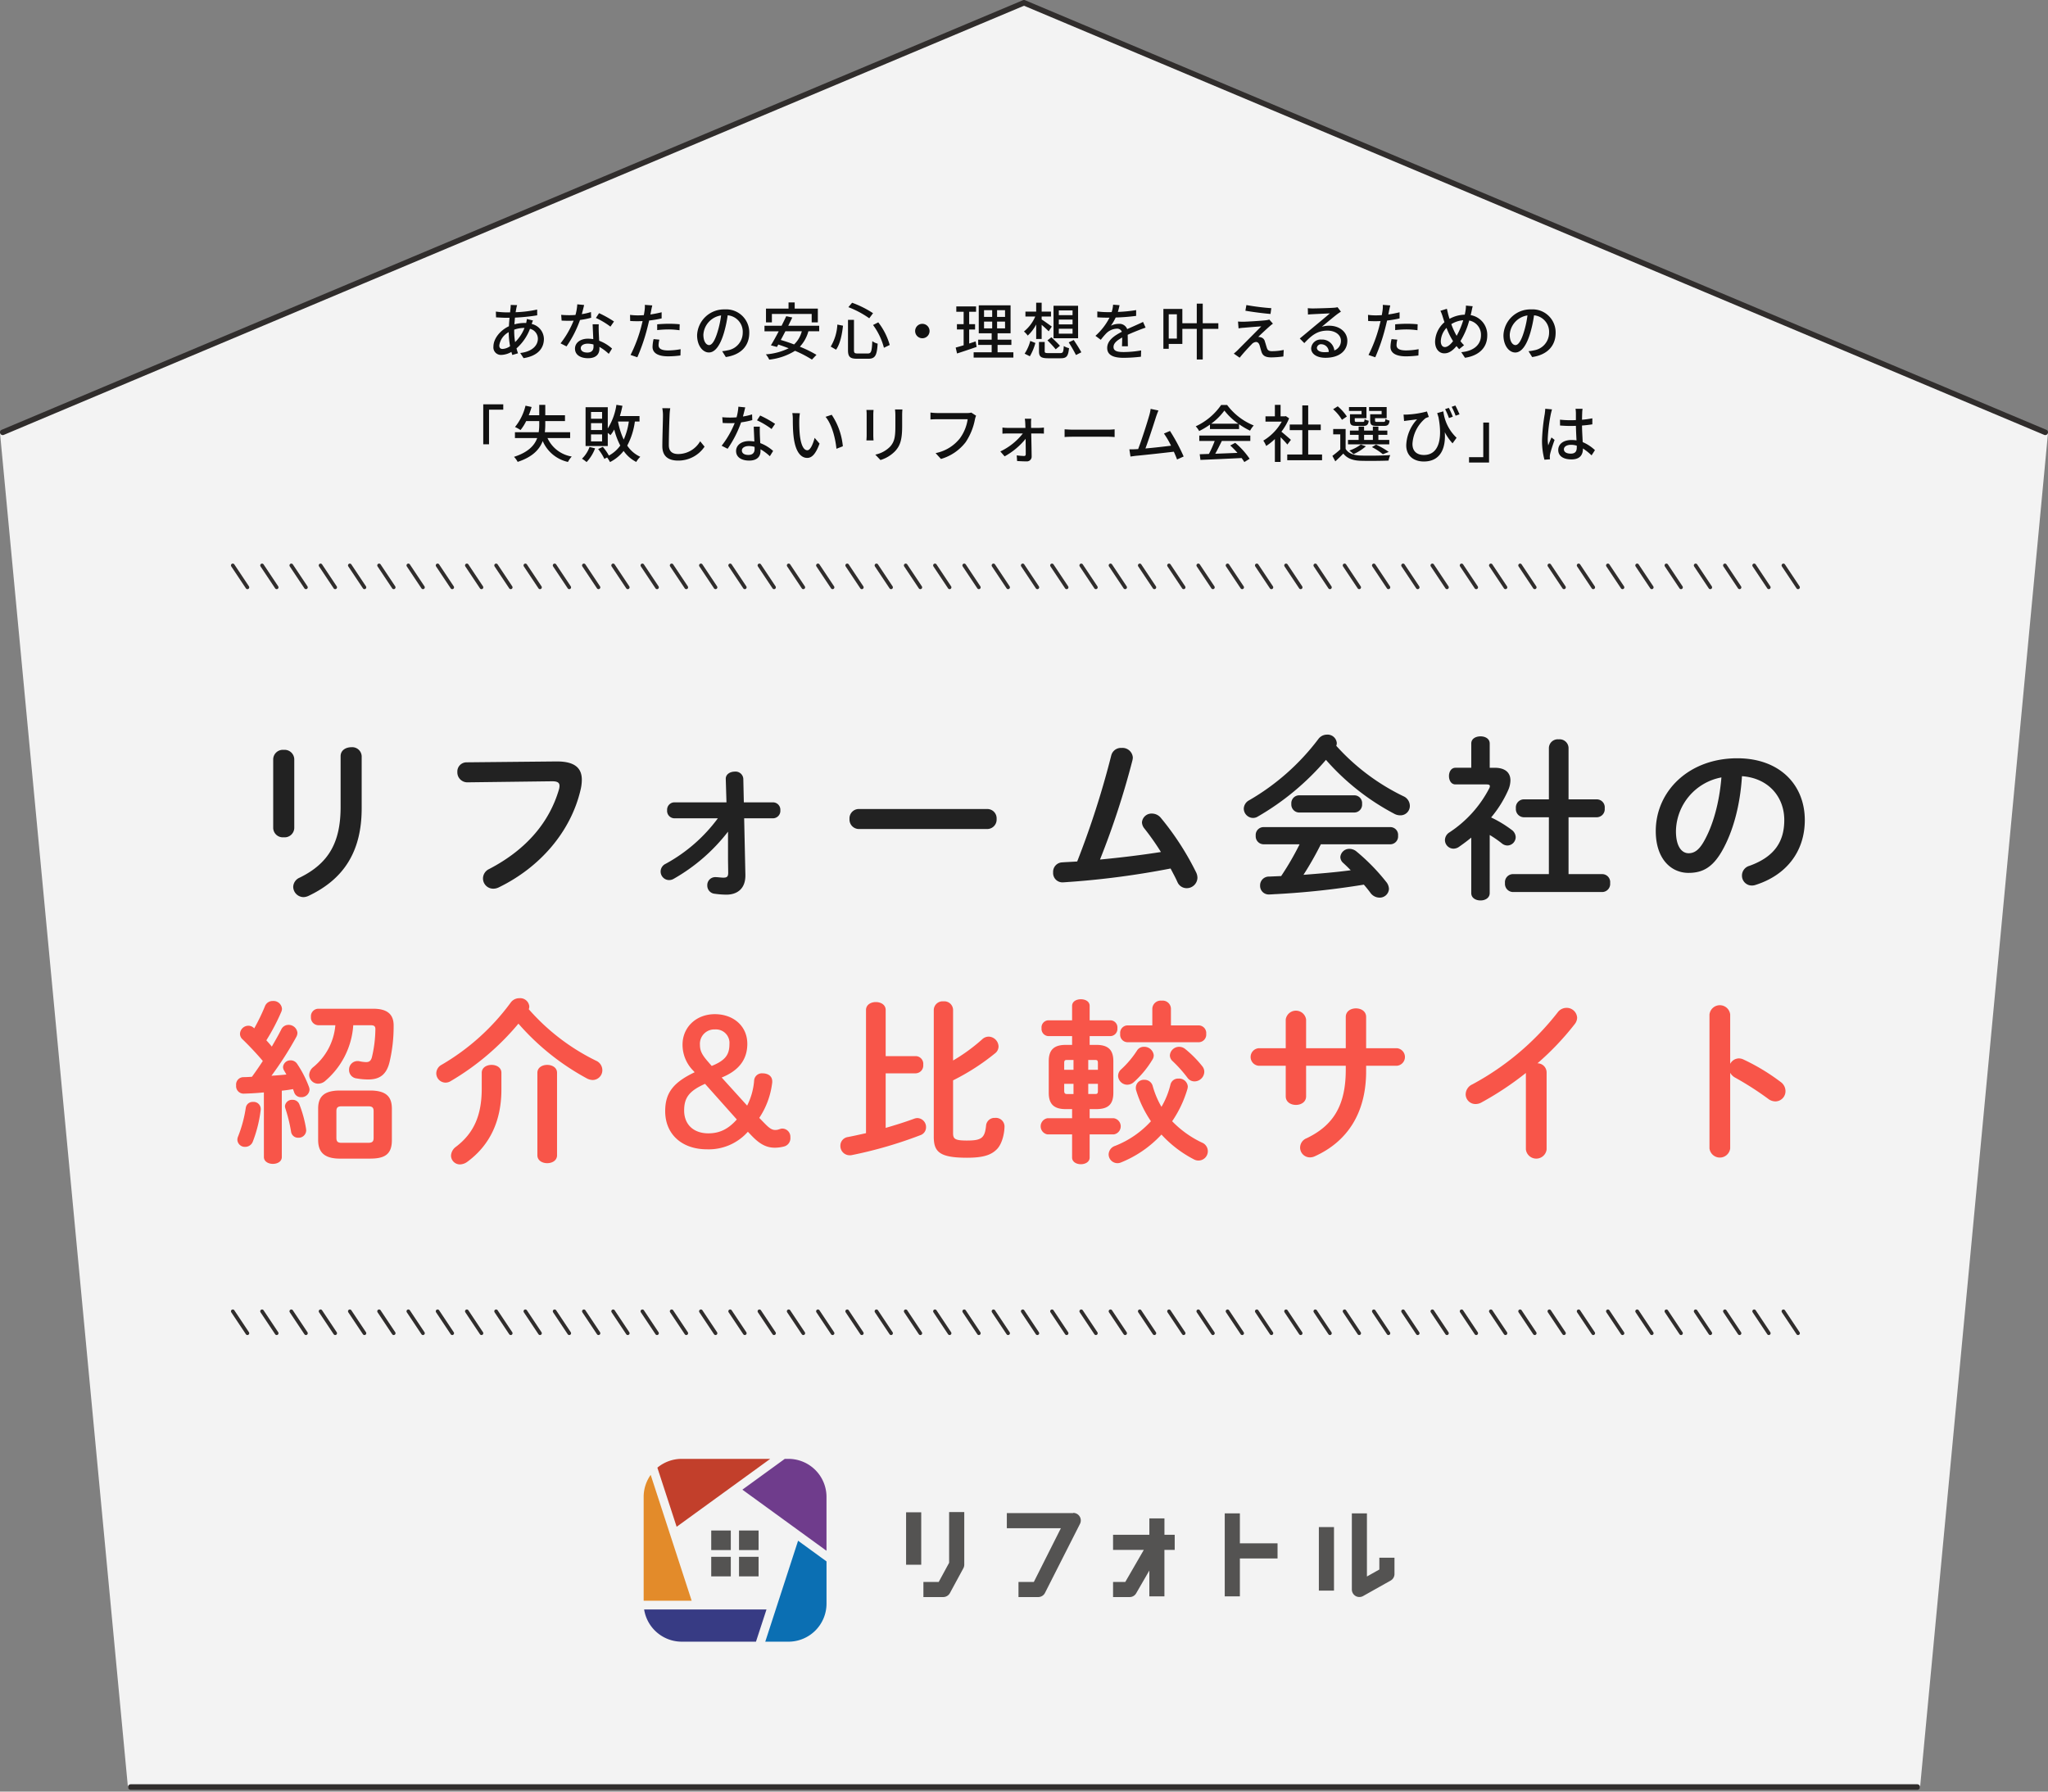 <svg xmlns="http://www.w3.org/2000/svg" xmlns:xlink="http://www.w3.org/1999/xlink" width="560" height="490" viewBox="0 0 560 490"><rect x="0" y="0" width="560" height="490" fill="#808080" stroke="none"/><defs><clipPath id="a"><rect width="431" height="8" fill="none"/></clipPath></defs><g transform="translate(-468 41.002)"><g transform="translate(465.581 -41.798)"><rect width="560" height="490" transform="translate(2.419 0.795)" fill="none"/><path d="M.75,118.113l35,370.589h490l35-370.589L280.75.7Z" transform="translate(1.669 1.094)" fill="#fff" opacity="0.9"/><path d="M560.249,119.453a.744.744,0,0,1-.289-.059L281,2.023C272.077,5.775,70.006,90.749,2.039,119.394a.753.753,0,0,1-.58-1.39C70.618,88.857,278.617,1.391,280.71.511a.746.746,0,0,1,.579,0L560.539,118a.754.754,0,0,1-.29,1.449Z" transform="translate(1.42 0.343)" fill="#302d2c"/><path d="M507.753,297.522H19.248a.75.75,0,0,1,0-1.5h488.5a.75.75,0,0,1,0,1.5Z" transform="translate(18.919 192.773)" fill="#302d2c"/></g><g transform="translate(531 112.998)" clip-path="url(#a)"><g transform="translate(-523.346 -119.361)"><line x2="4" y2="6" transform="translate(524 119.998)" fill="none" stroke="#302d2c" stroke-linecap="round" stroke-linejoin="round" stroke-width="1"/></g><g transform="translate(-515.346 -119.361)"><line x2="4" y2="6" transform="translate(524 119.998)" fill="none" stroke="#302d2c" stroke-linecap="round" stroke-linejoin="round" stroke-width="1"/></g><g transform="translate(-507.346 -119.361)"><line x2="4" y2="6" transform="translate(524 119.998)" fill="none" stroke="#302d2c" stroke-linecap="round" stroke-linejoin="round" stroke-width="1"/></g><g transform="translate(-499.346 -119.361)"><line x2="4" y2="6" transform="translate(524 119.998)" fill="none" stroke="#302d2c" stroke-linecap="round" stroke-linejoin="round" stroke-width="1"/></g><g transform="translate(-491.346 -119.361)"><line x2="4" y2="6" transform="translate(524 119.998)" fill="none" stroke="#302d2c" stroke-linecap="round" stroke-linejoin="round" stroke-width="1"/></g><g transform="translate(-483.346 -119.361)"><line x2="4" y2="6" transform="translate(524 119.998)" fill="none" stroke="#302d2c" stroke-linecap="round" stroke-linejoin="round" stroke-width="1"/></g><g transform="translate(-475.346 -119.361)"><line x2="4" y2="6" transform="translate(524 119.998)" fill="none" stroke="#302d2c" stroke-linecap="round" stroke-linejoin="round" stroke-width="1"/></g><g transform="translate(-467.346 -119.361)"><line x2="4" y2="6" transform="translate(524 119.998)" fill="none" stroke="#302d2c" stroke-linecap="round" stroke-linejoin="round" stroke-width="1"/></g><g transform="translate(-459.346 -119.361)"><line x2="4" y2="6" transform="translate(524 119.998)" fill="none" stroke="#302d2c" stroke-linecap="round" stroke-linejoin="round" stroke-width="1"/></g><g transform="translate(-451.346 -119.361)"><line x2="4" y2="6" transform="translate(524 119.998)" fill="none" stroke="#302d2c" stroke-linecap="round" stroke-linejoin="round" stroke-width="1"/></g><g transform="translate(-443.346 -119.361)"><line x2="4" y2="6" transform="translate(524 119.998)" fill="none" stroke="#302d2c" stroke-linecap="round" stroke-linejoin="round" stroke-width="1"/></g><g transform="translate(-435.346 -119.361)"><line x2="4" y2="6" transform="translate(524 119.998)" fill="none" stroke="#302d2c" stroke-linecap="round" stroke-linejoin="round" stroke-width="1"/></g><g transform="translate(-427.346 -119.361)"><line x2="4" y2="6" transform="translate(524 119.998)" fill="none" stroke="#302d2c" stroke-linecap="round" stroke-linejoin="round" stroke-width="1"/></g><g transform="translate(-419.346 -119.361)"><line x2="4" y2="6" transform="translate(524 119.998)" fill="none" stroke="#302d2c" stroke-linecap="round" stroke-linejoin="round" stroke-width="1"/></g><g transform="translate(-411.346 -119.361)"><line x2="4" y2="6" transform="translate(524 119.998)" fill="none" stroke="#302d2c" stroke-linecap="round" stroke-linejoin="round" stroke-width="1"/></g><g transform="translate(-403.346 -119.361)"><line x2="4" y2="6" transform="translate(524 119.998)" fill="none" stroke="#302d2c" stroke-linecap="round" stroke-linejoin="round" stroke-width="1"/></g><g transform="translate(-395.346 -119.361)"><line x2="4" y2="6" transform="translate(524 119.998)" fill="none" stroke="#302d2c" stroke-linecap="round" stroke-linejoin="round" stroke-width="1"/></g><g transform="translate(-387.346 -119.361)"><line x2="4" y2="6" transform="translate(524 119.998)" fill="none" stroke="#302d2c" stroke-linecap="round" stroke-linejoin="round" stroke-width="1"/></g><g transform="translate(-379.346 -119.361)"><line x2="4" y2="6" transform="translate(524 119.998)" fill="none" stroke="#302d2c" stroke-linecap="round" stroke-linejoin="round" stroke-width="1"/></g><g transform="translate(-371.346 -119.361)"><line x2="4" y2="6" transform="translate(524 119.998)" fill="none" stroke="#302d2c" stroke-linecap="round" stroke-linejoin="round" stroke-width="1"/></g><g transform="translate(-363.346 -119.361)"><line x2="4" y2="6" transform="translate(524 119.998)" fill="none" stroke="#302d2c" stroke-linecap="round" stroke-linejoin="round" stroke-width="1"/></g><g transform="translate(-355.346 -119.361)"><line x2="4" y2="6" transform="translate(524 119.998)" fill="none" stroke="#302d2c" stroke-linecap="round" stroke-linejoin="round" stroke-width="1"/></g><g transform="translate(-347.346 -119.361)"><line x2="4" y2="6" transform="translate(524 119.998)" fill="none" stroke="#302d2c" stroke-linecap="round" stroke-linejoin="round" stroke-width="1"/></g><g transform="translate(-339.346 -119.361)"><line x2="4" y2="6" transform="translate(524 119.998)" fill="none" stroke="#302d2c" stroke-linecap="round" stroke-linejoin="round" stroke-width="1"/></g><g transform="translate(-331.346 -119.361)"><line x2="4" y2="6" transform="translate(524 119.998)" fill="none" stroke="#302d2c" stroke-linecap="round" stroke-linejoin="round" stroke-width="1"/></g><g transform="translate(-323.346 -119.361)"><line x2="4" y2="6" transform="translate(524 119.998)" fill="none" stroke="#302d2c" stroke-linecap="round" stroke-linejoin="round" stroke-width="1"/></g><g transform="translate(-315.346 -119.361)"><line x2="4" y2="6" transform="translate(524 119.998)" fill="none" stroke="#302d2c" stroke-linecap="round" stroke-linejoin="round" stroke-width="1"/></g><g transform="translate(-307.346 -119.361)"><line x2="4" y2="6" transform="translate(524 119.998)" fill="none" stroke="#302d2c" stroke-linecap="round" stroke-linejoin="round" stroke-width="1"/></g><g transform="translate(-299.346 -119.361)"><line x2="4" y2="6" transform="translate(524 119.998)" fill="none" stroke="#302d2c" stroke-linecap="round" stroke-linejoin="round" stroke-width="1"/></g><g transform="translate(-291.346 -119.361)"><line x2="4" y2="6" transform="translate(524 119.998)" fill="none" stroke="#302d2c" stroke-linecap="round" stroke-linejoin="round" stroke-width="1"/></g><g transform="translate(-283.346 -119.361)"><line x2="4" y2="6" transform="translate(524 119.998)" fill="none" stroke="#302d2c" stroke-linecap="round" stroke-linejoin="round" stroke-width="1"/></g><g transform="translate(-275.346 -119.361)"><line x2="4" y2="6" transform="translate(524 119.998)" fill="none" stroke="#302d2c" stroke-linecap="round" stroke-linejoin="round" stroke-width="1"/></g><g transform="translate(-267.346 -119.361)"><line x2="4" y2="6" transform="translate(524 119.998)" fill="none" stroke="#302d2c" stroke-linecap="round" stroke-linejoin="round" stroke-width="1"/></g><g transform="translate(-259.346 -119.361)"><line x2="4" y2="6" transform="translate(524 119.998)" fill="none" stroke="#302d2c" stroke-linecap="round" stroke-linejoin="round" stroke-width="1"/></g><g transform="translate(-251.346 -119.361)"><line x2="4" y2="6" transform="translate(524 119.998)" fill="none" stroke="#302d2c" stroke-linecap="round" stroke-linejoin="round" stroke-width="1"/></g><g transform="translate(-243.346 -119.361)"><line x2="4" y2="6" transform="translate(524 119.998)" fill="none" stroke="#302d2c" stroke-linecap="round" stroke-linejoin="round" stroke-width="1"/></g><g transform="translate(-235.346 -119.361)"><line x2="4" y2="6" transform="translate(524 119.998)" fill="none" stroke="#302d2c" stroke-linecap="round" stroke-linejoin="round" stroke-width="1"/></g><g transform="translate(-227.346 -119.361)"><line x2="4" y2="6" transform="translate(524 119.998)" fill="none" stroke="#302d2c" stroke-linecap="round" stroke-linejoin="round" stroke-width="1"/></g><g transform="translate(-219.346 -119.361)"><line x2="4" y2="6" transform="translate(524 119.998)" fill="none" stroke="#302d2c" stroke-linecap="round" stroke-linejoin="round" stroke-width="1"/></g><g transform="translate(-211.346 -119.361)"><line x2="4" y2="6" transform="translate(524 119.998)" fill="none" stroke="#302d2c" stroke-linecap="round" stroke-linejoin="round" stroke-width="1"/></g><g transform="translate(-203.346 -119.361)"><line x2="4" y2="6" transform="translate(524 119.998)" fill="none" stroke="#302d2c" stroke-linecap="round" stroke-linejoin="round" stroke-width="1"/></g><g transform="translate(-195.346 -119.361)"><line x2="4" y2="6" transform="translate(524 119.998)" fill="none" stroke="#302d2c" stroke-linecap="round" stroke-linejoin="round" stroke-width="1"/></g><g transform="translate(-187.346 -119.361)"><line x2="4" y2="6" transform="translate(524 119.998)" fill="none" stroke="#302d2c" stroke-linecap="round" stroke-linejoin="round" stroke-width="1"/></g><g transform="translate(-179.346 -119.361)"><line x2="4" y2="6" transform="translate(524 119.998)" fill="none" stroke="#302d2c" stroke-linecap="round" stroke-linejoin="round" stroke-width="1"/></g><g transform="translate(-171.346 -119.361)"><line x2="4" y2="6" transform="translate(524 119.998)" fill="none" stroke="#302d2c" stroke-linecap="round" stroke-linejoin="round" stroke-width="1"/></g><g transform="translate(-163.346 -119.361)"><line x2="4" y2="6" transform="translate(524 119.998)" fill="none" stroke="#302d2c" stroke-linecap="round" stroke-linejoin="round" stroke-width="1"/></g><g transform="translate(-155.346 -119.361)"><line x2="4" y2="6" transform="translate(524 119.998)" fill="none" stroke="#302d2c" stroke-linecap="round" stroke-linejoin="round" stroke-width="1"/></g><g transform="translate(-147.346 -119.361)"><line x2="4" y2="6" transform="translate(524 119.998)" fill="none" stroke="#302d2c" stroke-linecap="round" stroke-linejoin="round" stroke-width="1"/></g><g transform="translate(-139.346 -119.361)"><line x2="4" y2="6" transform="translate(524 119.998)" fill="none" stroke="#302d2c" stroke-linecap="round" stroke-linejoin="round" stroke-width="1"/></g><g transform="translate(-131.346 -119.361)"><line x2="4" y2="6" transform="translate(524 119.998)" fill="none" stroke="#302d2c" stroke-linecap="round" stroke-linejoin="round" stroke-width="1"/></g><g transform="translate(-123.346 -119.361)"><line x2="4" y2="6" transform="translate(524 119.998)" fill="none" stroke="#302d2c" stroke-linecap="round" stroke-linejoin="round" stroke-width="1"/></g><g transform="translate(-115.346 -119.361)"><line x2="4" y2="6" transform="translate(524 119.998)" fill="none" stroke="#302d2c" stroke-linecap="round" stroke-linejoin="round" stroke-width="1"/></g><g transform="translate(-107.346 -119.361)"><line x2="4" y2="6" transform="translate(524 119.998)" fill="none" stroke="#302d2c" stroke-linecap="round" stroke-linejoin="round" stroke-width="1"/></g><g transform="translate(-99.346 -119.361)"><line x2="4" y2="6" transform="translate(524 119.998)" fill="none" stroke="#302d2c" stroke-linecap="round" stroke-linejoin="round" stroke-width="1"/></g></g><g transform="translate(531 316.998)" clip-path="url(#a)"><g transform="translate(-523.346 -119.361)"><line x2="4" y2="6" transform="translate(524 119.998)" fill="none" stroke="#302d2c" stroke-linecap="round" stroke-linejoin="round" stroke-width="1"/></g><g transform="translate(-515.346 -119.361)"><line x2="4" y2="6" transform="translate(524 119.998)" fill="none" stroke="#302d2c" stroke-linecap="round" stroke-linejoin="round" stroke-width="1"/></g><g transform="translate(-507.346 -119.361)"><line x2="4" y2="6" transform="translate(524 119.998)" fill="none" stroke="#302d2c" stroke-linecap="round" stroke-linejoin="round" stroke-width="1"/></g><g transform="translate(-499.346 -119.361)"><line x2="4" y2="6" transform="translate(524 119.998)" fill="none" stroke="#302d2c" stroke-linecap="round" stroke-linejoin="round" stroke-width="1"/></g><g transform="translate(-491.346 -119.361)"><line x2="4" y2="6" transform="translate(524 119.998)" fill="none" stroke="#302d2c" stroke-linecap="round" stroke-linejoin="round" stroke-width="1"/></g><g transform="translate(-483.346 -119.361)"><line x2="4" y2="6" transform="translate(524 119.998)" fill="none" stroke="#302d2c" stroke-linecap="round" stroke-linejoin="round" stroke-width="1"/></g><g transform="translate(-475.346 -119.361)"><line x2="4" y2="6" transform="translate(524 119.998)" fill="none" stroke="#302d2c" stroke-linecap="round" stroke-linejoin="round" stroke-width="1"/></g><g transform="translate(-467.346 -119.361)"><line x2="4" y2="6" transform="translate(524 119.998)" fill="none" stroke="#302d2c" stroke-linecap="round" stroke-linejoin="round" stroke-width="1"/></g><g transform="translate(-459.346 -119.361)"><line x2="4" y2="6" transform="translate(524 119.998)" fill="none" stroke="#302d2c" stroke-linecap="round" stroke-linejoin="round" stroke-width="1"/></g><g transform="translate(-451.346 -119.361)"><line x2="4" y2="6" transform="translate(524 119.998)" fill="none" stroke="#302d2c" stroke-linecap="round" stroke-linejoin="round" stroke-width="1"/></g><g transform="translate(-443.346 -119.361)"><line x2="4" y2="6" transform="translate(524 119.998)" fill="none" stroke="#302d2c" stroke-linecap="round" stroke-linejoin="round" stroke-width="1"/></g><g transform="translate(-435.346 -119.361)"><line x2="4" y2="6" transform="translate(524 119.998)" fill="none" stroke="#302d2c" stroke-linecap="round" stroke-linejoin="round" stroke-width="1"/></g><g transform="translate(-427.346 -119.361)"><line x2="4" y2="6" transform="translate(524 119.998)" fill="none" stroke="#302d2c" stroke-linecap="round" stroke-linejoin="round" stroke-width="1"/></g><g transform="translate(-419.346 -119.361)"><line x2="4" y2="6" transform="translate(524 119.998)" fill="none" stroke="#302d2c" stroke-linecap="round" stroke-linejoin="round" stroke-width="1"/></g><g transform="translate(-411.346 -119.361)"><line x2="4" y2="6" transform="translate(524 119.998)" fill="none" stroke="#302d2c" stroke-linecap="round" stroke-linejoin="round" stroke-width="1"/></g><g transform="translate(-403.346 -119.361)"><line x2="4" y2="6" transform="translate(524 119.998)" fill="none" stroke="#302d2c" stroke-linecap="round" stroke-linejoin="round" stroke-width="1"/></g><g transform="translate(-395.346 -119.361)"><line x2="4" y2="6" transform="translate(524 119.998)" fill="none" stroke="#302d2c" stroke-linecap="round" stroke-linejoin="round" stroke-width="1"/></g><g transform="translate(-387.346 -119.361)"><line x2="4" y2="6" transform="translate(524 119.998)" fill="none" stroke="#302d2c" stroke-linecap="round" stroke-linejoin="round" stroke-width="1"/></g><g transform="translate(-379.346 -119.361)"><line x2="4" y2="6" transform="translate(524 119.998)" fill="none" stroke="#302d2c" stroke-linecap="round" stroke-linejoin="round" stroke-width="1"/></g><g transform="translate(-371.346 -119.361)"><line x2="4" y2="6" transform="translate(524 119.998)" fill="none" stroke="#302d2c" stroke-linecap="round" stroke-linejoin="round" stroke-width="1"/></g><g transform="translate(-363.346 -119.361)"><line x2="4" y2="6" transform="translate(524 119.998)" fill="none" stroke="#302d2c" stroke-linecap="round" stroke-linejoin="round" stroke-width="1"/></g><g transform="translate(-355.346 -119.361)"><line x2="4" y2="6" transform="translate(524 119.998)" fill="none" stroke="#302d2c" stroke-linecap="round" stroke-linejoin="round" stroke-width="1"/></g><g transform="translate(-347.346 -119.361)"><line x2="4" y2="6" transform="translate(524 119.998)" fill="none" stroke="#302d2c" stroke-linecap="round" stroke-linejoin="round" stroke-width="1"/></g><g transform="translate(-339.346 -119.361)"><line x2="4" y2="6" transform="translate(524 119.998)" fill="none" stroke="#302d2c" stroke-linecap="round" stroke-linejoin="round" stroke-width="1"/></g><g transform="translate(-331.346 -119.361)"><line x2="4" y2="6" transform="translate(524 119.998)" fill="none" stroke="#302d2c" stroke-linecap="round" stroke-linejoin="round" stroke-width="1"/></g><g transform="translate(-323.346 -119.361)"><line x2="4" y2="6" transform="translate(524 119.998)" fill="none" stroke="#302d2c" stroke-linecap="round" stroke-linejoin="round" stroke-width="1"/></g><g transform="translate(-315.346 -119.361)"><line x2="4" y2="6" transform="translate(524 119.998)" fill="none" stroke="#302d2c" stroke-linecap="round" stroke-linejoin="round" stroke-width="1"/></g><g transform="translate(-307.346 -119.361)"><line x2="4" y2="6" transform="translate(524 119.998)" fill="none" stroke="#302d2c" stroke-linecap="round" stroke-linejoin="round" stroke-width="1"/></g><g transform="translate(-299.346 -119.361)"><line x2="4" y2="6" transform="translate(524 119.998)" fill="none" stroke="#302d2c" stroke-linecap="round" stroke-linejoin="round" stroke-width="1"/></g><g transform="translate(-291.346 -119.361)"><line x2="4" y2="6" transform="translate(524 119.998)" fill="none" stroke="#302d2c" stroke-linecap="round" stroke-linejoin="round" stroke-width="1"/></g><g transform="translate(-283.346 -119.361)"><line x2="4" y2="6" transform="translate(524 119.998)" fill="none" stroke="#302d2c" stroke-linecap="round" stroke-linejoin="round" stroke-width="1"/></g><g transform="translate(-275.346 -119.361)"><line x2="4" y2="6" transform="translate(524 119.998)" fill="none" stroke="#302d2c" stroke-linecap="round" stroke-linejoin="round" stroke-width="1"/></g><g transform="translate(-267.346 -119.361)"><line x2="4" y2="6" transform="translate(524 119.998)" fill="none" stroke="#302d2c" stroke-linecap="round" stroke-linejoin="round" stroke-width="1"/></g><g transform="translate(-259.346 -119.361)"><line x2="4" y2="6" transform="translate(524 119.998)" fill="none" stroke="#302d2c" stroke-linecap="round" stroke-linejoin="round" stroke-width="1"/></g><g transform="translate(-251.346 -119.361)"><line x2="4" y2="6" transform="translate(524 119.998)" fill="none" stroke="#302d2c" stroke-linecap="round" stroke-linejoin="round" stroke-width="1"/></g><g transform="translate(-243.346 -119.361)"><line x2="4" y2="6" transform="translate(524 119.998)" fill="none" stroke="#302d2c" stroke-linecap="round" stroke-linejoin="round" stroke-width="1"/></g><g transform="translate(-235.346 -119.361)"><line x2="4" y2="6" transform="translate(524 119.998)" fill="none" stroke="#302d2c" stroke-linecap="round" stroke-linejoin="round" stroke-width="1"/></g><g transform="translate(-227.346 -119.361)"><line x2="4" y2="6" transform="translate(524 119.998)" fill="none" stroke="#302d2c" stroke-linecap="round" stroke-linejoin="round" stroke-width="1"/></g><g transform="translate(-219.346 -119.361)"><line x2="4" y2="6" transform="translate(524 119.998)" fill="none" stroke="#302d2c" stroke-linecap="round" stroke-linejoin="round" stroke-width="1"/></g><g transform="translate(-211.346 -119.361)"><line x2="4" y2="6" transform="translate(524 119.998)" fill="none" stroke="#302d2c" stroke-linecap="round" stroke-linejoin="round" stroke-width="1"/></g><g transform="translate(-203.346 -119.361)"><line x2="4" y2="6" transform="translate(524 119.998)" fill="none" stroke="#302d2c" stroke-linecap="round" stroke-linejoin="round" stroke-width="1"/></g><g transform="translate(-195.346 -119.361)"><line x2="4" y2="6" transform="translate(524 119.998)" fill="none" stroke="#302d2c" stroke-linecap="round" stroke-linejoin="round" stroke-width="1"/></g><g transform="translate(-187.346 -119.361)"><line x2="4" y2="6" transform="translate(524 119.998)" fill="none" stroke="#302d2c" stroke-linecap="round" stroke-linejoin="round" stroke-width="1"/></g><g transform="translate(-179.346 -119.361)"><line x2="4" y2="6" transform="translate(524 119.998)" fill="none" stroke="#302d2c" stroke-linecap="round" stroke-linejoin="round" stroke-width="1"/></g><g transform="translate(-171.346 -119.361)"><line x2="4" y2="6" transform="translate(524 119.998)" fill="none" stroke="#302d2c" stroke-linecap="round" stroke-linejoin="round" stroke-width="1"/></g><g transform="translate(-163.346 -119.361)"><line x2="4" y2="6" transform="translate(524 119.998)" fill="none" stroke="#302d2c" stroke-linecap="round" stroke-linejoin="round" stroke-width="1"/></g><g transform="translate(-155.346 -119.361)"><line x2="4" y2="6" transform="translate(524 119.998)" fill="none" stroke="#302d2c" stroke-linecap="round" stroke-linejoin="round" stroke-width="1"/></g><g transform="translate(-147.346 -119.361)"><line x2="4" y2="6" transform="translate(524 119.998)" fill="none" stroke="#302d2c" stroke-linecap="round" stroke-linejoin="round" stroke-width="1"/></g><g transform="translate(-139.346 -119.361)"><line x2="4" y2="6" transform="translate(524 119.998)" fill="none" stroke="#302d2c" stroke-linecap="round" stroke-linejoin="round" stroke-width="1"/></g><g transform="translate(-131.346 -119.361)"><line x2="4" y2="6" transform="translate(524 119.998)" fill="none" stroke="#302d2c" stroke-linecap="round" stroke-linejoin="round" stroke-width="1"/></g><g transform="translate(-123.346 -119.361)"><line x2="4" y2="6" transform="translate(524 119.998)" fill="none" stroke="#302d2c" stroke-linecap="round" stroke-linejoin="round" stroke-width="1"/></g><g transform="translate(-115.346 -119.361)"><line x2="4" y2="6" transform="translate(524 119.998)" fill="none" stroke="#302d2c" stroke-linecap="round" stroke-linejoin="round" stroke-width="1"/></g><g transform="translate(-107.346 -119.361)"><line x2="4" y2="6" transform="translate(524 119.998)" fill="none" stroke="#302d2c" stroke-linecap="round" stroke-linejoin="round" stroke-width="1"/></g><g transform="translate(-99.346 -119.361)"><line x2="4" y2="6" transform="translate(524 119.998)" fill="none" stroke="#302d2c" stroke-linecap="round" stroke-linejoin="round" stroke-width="1"/></g></g><g transform="translate(644 357.998)"><path d="M.08,25.48a10.427,10.427,0,0,0,10.281,8.81h20.3l2.877-8.81Z" transform="translate(0.049 15.71)" fill="#373b84"/><path d="M1.924,2.71A10.346,10.346,0,0,0,0,8.74V37.126H13.126Z" transform="translate(0 1.671)" fill="#e38b2a"/><path d="M33.18,0H8.932A10.378,10.378,0,0,0,2.32,2.409L7.59,18.574Z" transform="translate(1.43)" fill="#c23f2b"/><path d="M39.7,25.137V10.411A10.411,10.411,0,0,0,29.293,0h-1L16.7,8.422Z" transform="translate(10.296)" fill="#6f3c8c"/><path d="M20.57,41.461h6.337A10.411,10.411,0,0,0,37.317,31.05V19.508L29.542,13.85Z" transform="translate(12.683 8.539)" fill="#0b6fb3"/><rect width="5.351" height="5.351" transform="translate(18.477 19.593)" fill="#545352"/><rect width="5.351" height="5.351" transform="translate(26.075 19.593)" fill="#545352"/><rect width="5.351" height="5.351" transform="translate(18.477 26.786)" fill="#545352"/><rect width="5.351" height="5.351" transform="translate(26.075 26.786)" fill="#545352"/><rect width="4.138" height="14.339" transform="translate(71.759 14.614)" fill="#545352"/><path d="M54.352,22.87l-2.845,5.238H47.32v4.138h5.415a2.1,2.1,0,0,0,1.827-1.083l3.67-6.773a2.135,2.135,0,0,0,.259-.986V9H54.352Z" transform="translate(29.175 5.549)" fill="#545352"/><path d="M79.584,9.2H61.43v4.138H76.205L68.818,28.021h-4.2V32.16h5.4a2.069,2.069,0,0,0,1.843-1.132l9.57-18.881A2.069,2.069,0,0,0,79.584,9.14Z" transform="translate(37.875 5.635)" fill="#545352"/><path d="M93.448,10.07H89.326v4.478H79.4v4.138h8.406l-5.06,8.762H79.4v4.138h4.542a2.037,2.037,0,0,0,1.778-1.035l3.6-6.224v7.064h4.122V18.686h2.813V14.548H93.448Z" transform="translate(48.954 6.209)" fill="#545352"/><path d="M102.428,9.22H98.29v22.7h4.138V21.554h10.3V17.416h-10.3Z" transform="translate(60.601 5.685)" fill="#545352"/><rect width="4.138" height="17.378" transform="translate(184.626 18.655)" fill="#545352"/><path d="M127.307,21.344v3.233l-3.395,1.908V9.22H119.79V30.041a2.069,2.069,0,0,0,1.018,1.778,1.989,1.989,0,0,0,1.035.275,2.037,2.037,0,0,0,1.018-.259l7.533-4.235a2.053,2.053,0,0,0,1.051-1.794V21.344Z" transform="translate(73.857 5.685)" fill="#545352"/></g><path d="M-146.863-14.416V-3.485h1.581v-9.469h3.893v-1.462ZM-123.1-5.185v-1.6h-6.919a18.958,18.958,0,0,0,.119-2.193v-.85h5.389v-1.6H-129.9v-2.839h-1.649v2.839h-2.873a20.879,20.879,0,0,0,.782-2.261l-1.666-.357a14.655,14.655,0,0,1-2.873,5.831,9.9,9.9,0,0,1,1.513.833,13.2,13.2,0,0,0,1.547-2.448h3.57v.833a13.8,13.8,0,0,1-.153,2.21h-6.494v1.6h6.086c-.748,2.04-2.482,3.893-6.341,5.134a5.805,5.805,0,0,1,1,1.377c4.063-1.326,5.984-3.4,6.851-5.695a9.822,9.822,0,0,0,6.9,5.712,6.821,6.821,0,0,1,1.037-1.479,8.874,8.874,0,0,1-6.63-5.049Zm5.3,2.431A8.334,8.334,0,0,1-119.867.459a9.528,9.528,0,0,1,1.258.918A11.029,11.029,0,0,0-116.28-2.38Zm10.744-6.953a18.172,18.172,0,0,1-1.394,4.93,20.188,20.188,0,0,1-1.564-4.93Zm-7.31-.765h-3.026v-1.853h3.026Zm0,3.094h-3.026V-9.265h3.026Zm0,3.094h-3.026v-1.9h3.026Zm10.234-5.423v-1.5H-109.5a28.174,28.174,0,0,0,.7-2.805l-1.649-.272a16.61,16.61,0,0,1-2.363,6.46v-5.8h-6.069V-3.009h6.069v-3.6a6.135,6.135,0,0,1,.731.629,9.437,9.437,0,0,0,1.037-1.547,19.6,19.6,0,0,0,1.649,4.386,9.172,9.172,0,0,1-3.111,2.737,13.487,13.487,0,0,0-1.666-2.38l-1.275.6a13.145,13.145,0,0,1,1.7,2.686L-113,.119a7.965,7.965,0,0,1,.8,1.258,11.178,11.178,0,0,0,3.723-3.043,9.5,9.5,0,0,0,3.451,3.009,6.331,6.331,0,0,1,1.105-1.411,8.526,8.526,0,0,1-3.57-3.06A19.456,19.456,0,0,0-105.4-9.707Zm8.4-3.638-2.176-.017a9.838,9.838,0,0,1,.187,1.972c0,1.632-.17,6.018-.17,8.432,0,2.822,1.734,3.927,4.318,3.927a8.633,8.633,0,0,0,7.225-3.808L-87.55-4.318a6.966,6.966,0,0,1-5.984,3.5c-1.479,0-2.584-.612-2.584-2.414,0-2.346.119-6.273.2-8.16A15.505,15.505,0,0,1-95.727-13.345Zm20.5-.238-1.87-.187a13.874,13.874,0,0,1-.493,2.907c-.6.051-1.19.068-1.751.068-.68,0-1.5-.034-2.159-.1l.119,1.581c.68.034,1.394.051,2.04.051.408,0,.816-.017,1.241-.034a25.53,25.53,0,0,1-3.57,6.205l1.632.833a30.416,30.416,0,0,0,3.689-7.225A22.819,22.819,0,0,0-73.3-10.1l-.051-1.564a16.254,16.254,0,0,1-2.5.578C-75.6-12.036-75.361-12.988-75.225-13.583ZM-76.143-1.8c0-.7.765-1.207,1.887-1.207a5.919,5.919,0,0,1,1.581.221c.017.221.017.425.017.578,0,.918-.425,1.632-1.717,1.632C-75.531-.578-76.143-1.071-76.143-1.8Zm4.913-6.511H-72.9c.034,1.122.119,2.72.17,4.063a9.746,9.746,0,0,0-1.445-.119c-2.108,0-3.553,1.122-3.553,2.72,0,1.768,1.6,2.618,3.57,2.618,2.244,0,3.111-1.173,3.111-2.618v-.476a13.267,13.267,0,0,1,2.55,1.9l.9-1.445a11.078,11.078,0,0,0-3.519-2.142c-.051-.969-.1-1.955-.119-2.516C-71.247-7-71.264-7.6-71.23-8.313Zm3.2.646.969-1.411a30.093,30.093,0,0,0-4.08-2.278l-.867,1.309A21.617,21.617,0,0,1-68.034-7.667Zm7.752-4.318-2.074-.034a8.7,8.7,0,0,1,.136,1.6c0,1.02.017,3.06.187,4.556.459,4.471,2.04,6.1,3.757,6.1,1.241,0,2.295-1,3.366-3.91l-1.343-1.581c-.391,1.547-1.139,3.4-1.989,3.4-1.139,0-1.836-1.8-2.091-4.471a38.061,38.061,0,0,1-.119-3.825A13.916,13.916,0,0,1-60.282-11.985Zm8.7.425L-53.261-11c1.717,2.04,2.686,5.814,2.975,8.738l1.751-.68A18.517,18.517,0,0,0-51.578-11.56Zm19.329-1.462h-2.023a13.145,13.145,0,0,1,.1,1.564v2.924c0,2.975-.221,4.3-1.411,5.661a7.929,7.929,0,0,1-4.08,2.21L-38.25.816a9.284,9.284,0,0,0,4.063-2.482c1.258-1.428,1.87-2.873,1.87-6.766v-3.026C-32.317-12.07-32.283-12.58-32.249-13.022Zm-7.888.136h-1.955a10.981,10.981,0,0,1,.068,1.258v5.7c0,.493-.051,1.088-.068,1.377h1.955c-.034-.34-.068-.935-.068-1.377v-5.7C-40.2-12.1-40.171-12.529-40.137-12.886ZM-12.1-11.305l-1.309-.85a4.332,4.332,0,0,1-1.088.119h-8.245a15.246,15.246,0,0,1-1.836-.136v1.9c.425-.034,1.1-.068,1.836-.068H-14.4a11.739,11.739,0,0,1-2.125,5.219,11.214,11.214,0,0,1-6.647,4.046l1.462,1.6A13.1,13.1,0,0,0-14.943-4.08a16.853,16.853,0,0,0,2.533-6.239A5.165,5.165,0,0,1-12.1-11.305Zm15.1.833H1.224a11.574,11.574,0,0,1,.119,1.258c.017.34.034.748.051,1.241H-3.519a9.048,9.048,0,0,1-1.377-.1v1.683c.442-.034.952-.051,1.411-.051H.68A17.162,17.162,0,0,1-5.474-1.53L-4.3-.187A19.4,19.4,0,0,0,1.445-4.981c.017,1.6.034,3.2.034,4.165,0,.34-.136.527-.442.527A16.163,16.163,0,0,1-.986-.459l.1,1.547c.714.051,1.785.1,2.533.1A1.307,1.307,0,0,0,3.094-.119c-.017-1.666-.068-4.233-.119-6.324H5.253c.357,0,.85.017,1.19.034V-8.075a8.3,8.3,0,0,1-1.241.1H2.941c0-.493-.017-.918-.017-1.241A7.6,7.6,0,0,1,2.992-10.472ZM12.1-7.582v2.108c.578-.051,1.6-.085,2.533-.085h9.248c.748,0,1.53.068,1.9.085V-7.582c-.425.034-1.088.1-1.9.1H14.637C13.719-7.48,12.665-7.548,12.1-7.582Zm25.653-5.151-2.125-.442a10.73,10.73,0,0,1-.374,1.768c-.476,1.717-2.091,6.8-3.043,9.231-.255.017-.493.017-.7.034-.51.034-1.173.034-1.7.034l.306,1.972c.51-.068,1.071-.153,1.5-.2,2.21-.2,7.65-.8,10.353-1.122.357.782.663,1.53.884,2.125l1.8-.816a49.824,49.824,0,0,0-3.74-6.987l-1.649.714a22.885,22.885,0,0,1,1.938,3.315c-1.819.238-4.692.561-7,.765.85-2.244,2.4-7.055,2.907-8.67C37.366-11.764,37.57-12.274,37.757-12.733ZM52.173-9.112a16.508,16.508,0,0,0,3.621-3.6,17.023,17.023,0,0,0,3.825,3.6ZM51.85-7.65h7.956V-8.976a21.331,21.331,0,0,0,3.009,1.768,7.7,7.7,0,0,1,1-1.428,17.089,17.089,0,0,1-7.276-5.61H54.91A17.192,17.192,0,0,1,47.957-8.4a5.759,5.759,0,0,1,.935,1.292A20.921,20.921,0,0,0,51.85-8.874ZM48.926-4.4h4.216A28.948,28.948,0,0,1,51.561-.85l-2.516.085.2,1.547C52.139.663,56.457.476,60.5.272a11.6,11.6,0,0,1,.748,1.1L62.7.476a21.633,21.633,0,0,0-3.944-4.369l-1.36.731a24.783,24.783,0,0,1,1.972,2.023c-2.074.085-4.182.17-6.069.238.612-1.088,1.241-2.363,1.8-3.5h7.786V-5.882H48.926Zm25.058-.306c-.391-.357-1.8-1.581-2.6-2.227a15.709,15.709,0,0,0,2.108-3.655l-.884-.6-.272.051H71.162v-3.128H69.6v3.128H67.031V-9.69h4.454a14.01,14.01,0,0,1-5.049,5.2,7.465,7.465,0,0,1,.782,1.462,14.978,14.978,0,0,0,2.38-1.9V1.343h1.564V-5.423c.7.7,1.462,1.513,1.853,2.006ZM78.71-.7V-7.361h3.434v-1.53H78.71v-5.236H77.1v5.236H73.661v1.53H77.1V-.7H72.981V.867H82.5V-.7Zm20.077-11H95.659V-10c0,1.173.391,1.479,1.751,1.479h2.074c.952,0,1.343-.306,1.479-1.445a3.79,3.79,0,0,1-1.139-.442c-.051.7-.136.8-.51.8H97.6c-.527,0-.612-.051-.612-.391v-.629h3.179v-3.043H95.353v1.054h3.434Zm-5.491,0H90.134v1.717c0,1.156.357,1.462,1.734,1.462h1.938c.952,0,1.326-.306,1.462-1.411a3.241,3.241,0,0,1-1.139-.425c-.051.663-.119.748-.493.748H92.021c-.493,0-.578-.051-.578-.391v-.629h3.2v-3.043H89.862v1.054H93.3Zm.7,5.627h2.4v1.394h-2.4Zm6.885,1.394H97.9V-6.069h2.448V-7.242H97.9V-8.33H96.39v1.088h-2.4V-8.33H92.5v1.088h-2.38v1.173H92.5v1.394H89.59v1.207h11.288Zm-.153,3.281A20.786,20.786,0,0,0,97.257-3.4l-1.122.68A16,16,0,0,1,99.127-.765ZM93.092-3.417a11.151,11.151,0,0,1-3.145,1.649A8.111,8.111,0,0,1,91.1-.8a13.133,13.133,0,0,0,3.383-2.142Zm-3.808-7.667a12.8,12.8,0,0,0-2.5-2.788l-1.258.8a12.025,12.025,0,0,1,2.414,2.89Zm-.34,3.417h-3.4V-6.2h1.938v4.114A26.141,26.141,0,0,1,85.323-.323l.8,1.5c.8-.731,1.513-1.428,2.193-2.125C89.352.357,90.831.935,92.973,1.02c2.006.068,5.7.034,7.7-.051a8.589,8.589,0,0,1,.476-1.5c-2.176.153-6.222.2-8.194.119-1.87-.068-3.264-.612-4.012-1.819Zm26.724-4.828-1.683.476c.119.374.221.731.34,1.088,1.224,6.307-.085,10.37-3.961,10.37-1.683,0-3.145-.8-3.145-3.026a9.8,9.8,0,0,1,3.587-7.038,7.208,7.208,0,0,1,.884-.34l-.51-1.5a25.546,25.546,0,0,1-5.457.85,8.571,8.571,0,0,1-.935,0l.136,1.768c.357-.051.629-.1.969-.136.578-.085,1.836-.221,2.6-.34a10.975,10.975,0,0,0-2.975,7.106c0,2.941,2.108,4.437,4.811,4.437,4.726,0,6.035-3.893,5.729-8.007a14.271,14.271,0,0,0,2.125,3.043l1.105-1.53A11.82,11.82,0,0,1,115.668-12.495Zm1.5-.952-1.02.34a20.013,20.013,0,0,1,1.054,2.448l1.054-.374A25.569,25.569,0,0,0,117.164-13.447Zm1.785-.646-1.02.357a17.566,17.566,0,0,1,1.088,2.431l1.071-.374C119.782-12.393,119.306-13.43,118.949-14.093ZM128.163,1.5V-9.435h-1.581V.034h-3.893V1.5Zm20.468-3.621c0-.731.8-1.224,1.938-1.224a5.479,5.479,0,0,1,1.581.238v.459c0,1.071-.391,1.717-1.649,1.717C149.413-.935,148.631-1.326,148.631-2.125Zm5.1-11.067H151.81a8.363,8.363,0,0,1,.1,1.088V-10.1c-.476.017-.935.034-1.411.034a27.678,27.678,0,0,1-2.941-.153l.017,1.6c.986.068,1.921.119,2.907.119.476,0,.952-.017,1.428-.034.034,1.326.1,2.788.17,3.978a9.048,9.048,0,0,0-1.377-.1c-2.278,0-3.621,1.156-3.621,2.72,0,1.632,1.343,2.584,3.638,2.584,2.363,0,3.111-1.343,3.111-2.907v-.085A16.163,16.163,0,0,1,156.2-.459l.918-1.428a11.215,11.215,0,0,0-3.349-2.193c-.051-1.309-.17-2.839-.187-4.539.986-.068,1.938-.187,2.822-.323v-1.649a26.294,26.294,0,0,1-2.822.391c.017-.782.034-1.513.051-1.938C153.646-12.478,153.68-12.852,153.731-13.192Zm-8.347.153-1.853-.17c-.017.442-.085.986-.136,1.411a52.16,52.16,0,0,0-.748,7.123A19.9,19.9,0,0,0,143.31.731l1.513-.119c-.017-.2-.034-.459-.051-.629a4.389,4.389,0,0,1,.085-.782c.187-.867.765-2.6,1.224-3.893l-.85-.663c-.272.629-.646,1.479-.884,2.176A11.058,11.058,0,0,1,144.211-5a44.942,44.942,0,0,1,.833-6.732C145.112-12.036,145.282-12.733,145.384-13.039Z" transform="translate(747 83.998)" fill="#111"/><path d="M-207.84,74.448c0,1.248,1.248,1.872,2.448,1.872,1.248,0,2.448-.624,2.448-1.872V56.3c1.008-.1,2.064-.24,3.072-.432.1.336.24.672.336.96a1.9,1.9,0,0,0,1.872,1.248,2.187,2.187,0,0,0,2.3-2.016,2.387,2.387,0,0,0-.144-.768,29.751,29.751,0,0,0-3.216-6.288A2.13,2.13,0,0,0-200.544,48a2.01,2.01,0,0,0-2.064,1.824,1.989,1.989,0,0,0,.288.96c.192.336.432.72.624,1.1-1.344.144-2.688.24-4.08.336a92.462,92.462,0,0,0,6.816-10.656,2.368,2.368,0,0,0,.288-1.1,2.414,2.414,0,0,0-2.448-2.16,2.155,2.155,0,0,0-1.968,1.248c-.72,1.44-1.632,3.024-2.592,4.7-.48-.624-1.008-1.2-1.488-1.728a57.274,57.274,0,0,0,4.08-7.776,2.179,2.179,0,0,0,.192-.864,2.32,2.32,0,0,0-2.5-2.112,2.237,2.237,0,0,0-2.16,1.44,54.3,54.3,0,0,1-2.928,6.048l-.1-.1a2.131,2.131,0,0,0-1.536-.624,2.309,2.309,0,0,0-2.256,2.208,2.007,2.007,0,0,0,.72,1.536c1.776,1.728,3.744,3.792,5.52,5.9-.96,1.488-1.968,2.928-2.976,4.32-.816.048-1.584.1-2.352.1a2.02,2.02,0,0,0-1.968,2.256,2.041,2.041,0,0,0,2.064,2.256c1.776-.048,3.6-.144,5.52-.336Zm28.992.432c3.7,0,6-.912,6-4.992v-8.64c0-3.264-1.488-4.992-6-4.992h-8.16c-4.464,0-6,1.728-6,4.992v8.5c0,3.264,1.536,5.136,6,5.136Zm-7.728-4.32c-1.008,0-1.44-.288-1.44-1.344v-7.3c0-.96.336-1.344,1.44-1.344h7.248c1.152,0,1.488.384,1.488,1.344v7.3c0,.96-.336,1.344-1.488,1.344Zm7.92-32.16c.96,0,1.3.288,1.3,1.056a34.36,34.36,0,0,1-.96,7.728c-.288,1.008-.768,1.3-1.584,1.3a9.083,9.083,0,0,1-1.824-.24,2.153,2.153,0,0,0-.528-.048,2.323,2.323,0,0,0-2.3,2.4,2.308,2.308,0,0,0,2.064,2.352,18.5,18.5,0,0,0,3.168.288c3.216,0,5.04-1.392,5.856-4.848a42.161,42.161,0,0,0,1.1-9.7v-.24c0-2.976-1.68-4.56-5.568-4.56H-192.96a2.056,2.056,0,0,0-2.016,2.256A2.081,2.081,0,0,0-192.96,38.4h4.656a16.53,16.53,0,0,1-6,11.424,2.887,2.887,0,0,0-1.152,2.208,2.44,2.44,0,0,0,2.448,2.352,2.99,2.99,0,0,0,2.064-.864,21.833,21.833,0,0,0,7.536-15.12ZM-198.1,60.144a1.959,1.959,0,0,0-1.92-1.344,1.934,1.934,0,0,0-2.064,1.728,2.409,2.409,0,0,0,.1.576,42.545,42.545,0,0,1,1.584,6.48,1.907,1.907,0,0,0,1.968,1.584,2.056,2.056,0,0,0,2.16-2.016c0-.144-.048-.336-.048-.48A32.154,32.154,0,0,0-198.1,60.144Zm-14.688.816a35.646,35.646,0,0,1-2.112,7.872,2.226,2.226,0,0,0-.192.912,2.031,2.031,0,0,0,2.112,1.92,2.219,2.219,0,0,0,2.112-1.44,35.74,35.74,0,0,0,2.16-8.736v-.24a1.934,1.934,0,0,0-2.112-1.872A1.875,1.875,0,0,0-212.784,60.96Zm77.376-26.928a2.387,2.387,0,0,0,.144-.768,2.491,2.491,0,0,0-2.688-2.256,2.886,2.886,0,0,0-2.4,1.2A62.286,62.286,0,0,1-159.216,49.2a2.7,2.7,0,0,0-1.488,2.352,2.551,2.551,0,0,0,2.5,2.544,2.664,2.664,0,0,0,1.392-.384A70.715,70.715,0,0,0-138.24,37.968,67.2,67.2,0,0,0-119.616,52.9a3.608,3.608,0,0,0,1.68.48,2.671,2.671,0,0,0,2.64-2.688,2.833,2.833,0,0,0-1.728-2.592A58.648,58.648,0,0,1-135.408,34.032Zm2.352,39.936c0,1.44,1.344,2.16,2.688,2.16s2.688-.72,2.688-2.16V51.408c0-1.44-1.344-2.16-2.688-2.16s-2.688.72-2.688,2.16Zm-15.216-18.24c0,7.248-2.112,12.144-7.008,15.888a3.2,3.2,0,0,0-1.392,2.448,2.429,2.429,0,0,0,2.5,2.4,3.554,3.554,0,0,0,1.968-.72c6.192-4.56,9.312-11.232,9.312-19.776v-4.56c0-1.44-1.344-2.16-2.688-2.16s-2.688.72-2.688,2.16Zm75.888,8.016a21.954,21.954,0,0,0,3.5-9.36,2.737,2.737,0,0,0,.048-.624c0-1.392-1.056-2.208-2.736-2.208a2.121,2.121,0,0,0-2.208,1.872,18.314,18.314,0,0,1-1.92,6.96l-6.96-7.68c4.752-1.92,7.008-4.992,7.008-9.216,0-4.848-3.792-8.112-8.88-8.112s-8.832,3.552-8.832,8.352a10.061,10.061,0,0,0,2.928,7.1l.384.432C-96,54.1-98.112,56.976-98.112,61.92c0,6.24,4.512,10.416,11.424,10.416a14.277,14.277,0,0,0,11.184-4.8l1.056,1.1c2.256,2.352,4.08,3.264,6.336,3.264a10.444,10.444,0,0,0,2.5-.336,2.322,2.322,0,0,0,1.728-2.5,2.244,2.244,0,0,0-2.16-2.4c-.72,0-1.008.384-1.968.384-.912,0-1.632-.48-2.976-1.872ZM-86.352,48.432c-1.68-1.92-2.256-3.024-2.256-4.656a3.931,3.931,0,0,1,4.128-4.224,3.693,3.693,0,0,1,3.936,3.984c0,2.88-1.056,4.464-4.848,6Zm7.824,15.744c-2.3,2.592-4.656,3.792-7.776,3.792-4.08,0-6.624-2.448-6.624-6.24,0-3.456,1.3-5.328,5.712-7.3ZM-43.2,67.92c-1.728.384-3.408.768-4.944,1.056a2.385,2.385,0,0,0-2.064,2.4,2.537,2.537,0,0,0,2.544,2.592,2.536,2.536,0,0,0,.576-.048A116.777,116.777,0,0,0-28.416,68.5a2.29,2.29,0,0,0,1.632-2.208,2.448,2.448,0,0,0-2.352-2.5,2.663,2.663,0,0,0-.816.144c-2.592.96-5.232,1.776-7.872,2.544V51.552h8.256A2.139,2.139,0,0,0-27.552,49.2a2.113,2.113,0,0,0-2.016-2.352h-8.256V34.224c0-1.44-1.344-2.16-2.688-2.16s-2.688.72-2.688,2.16Zm23.808-33.7a2.4,2.4,0,0,0-2.64-2.352,2.421,2.421,0,0,0-2.64,2.352V68.88c0,4.128,1.536,5.76,9.072,5.76,4.416,0,6.624-.72,8.208-2.352C-5.9,70.752-5.328,67.776-5.328,66A2.365,2.365,0,0,0-7.92,63.744a2.314,2.314,0,0,0-2.448,2.064c-.336,3.456-1.248,4.128-5.232,4.128-3.264,0-3.792-.432-3.792-2.016V53.472A61.229,61.229,0,0,0-7.968,46.128a2.411,2.411,0,0,0,1.008-1.92A2.781,2.781,0,0,0-9.648,41.52a2.58,2.58,0,0,0-1.776.72,48.975,48.975,0,0,1-7.968,5.808Zm32.544,27.12v2.5H6.384a2.248,2.248,0,0,0,0,4.416h6.768v6.336c0,1.2,1.2,1.824,2.4,1.824s2.4-.624,2.4-1.824V68.256h6.624a2.238,2.238,0,0,0,0-4.416H17.952v-2.5h1.824c3.168,0,4.656-1.248,4.656-4.464V48.24c0-3.072-1.392-4.464-4.656-4.464H17.952v-2.4h5.712a1.972,1.972,0,0,0,1.872-2.16,1.947,1.947,0,0,0-1.872-2.16H17.952V33.12c0-1.248-1.2-1.824-2.4-1.824s-2.4.576-2.4,1.824v3.936H6.624A1.94,1.94,0,0,0,4.8,39.216a1.967,1.967,0,0,0,1.824,2.16h6.528v2.4H11.424c-3.264,0-4.656,1.392-4.656,4.464v8.64c0,3.072,1.392,4.464,4.656,4.464Zm.384-6.912v2.784H11.712c-.576,0-.72-.336-.72-.864v-1.92Zm4.032,0h2.64v1.92c0,.672-.144.864-.72.864h-1.92Zm0-6.528h1.92c.576,0,.72.192.72.864v1.824h-2.64Zm-4.032,0v2.688H10.992V48.768c0-.672.144-.864.72-.864ZM40.512,64.656a31.091,31.091,0,0,0,4.176-8.832,3.241,3.241,0,0,0,.1-.672,2.369,2.369,0,0,0-2.544-2.16,2.136,2.136,0,0,0-2.208,1.68,22.224,22.224,0,0,1-2.448,6.048,24.307,24.307,0,0,1-2.4-5.712,2.273,2.273,0,0,0-2.256-1.68,2.195,2.195,0,0,0-2.352,2.16,2.245,2.245,0,0,0,.1.768,30.852,30.852,0,0,0,4.032,8.4,26.109,26.109,0,0,1-9.744,6.72,2.552,2.552,0,0,0-1.824,2.352,2.416,2.416,0,0,0,3.36,2.208A30.647,30.647,0,0,0,37.584,68.3a31.83,31.83,0,0,0,8.928,6.816,2.485,2.485,0,0,0,1.248.288,2.542,2.542,0,0,0,.912-4.9A27.862,27.862,0,0,1,40.512,64.656Zm-.336-26.208V33.792a2.274,2.274,0,0,0-2.544-2.112,2.3,2.3,0,0,0-2.544,2.112v4.656H28.224a2.055,2.055,0,0,0-1.92,2.3,2.055,2.055,0,0,0,1.92,2.3H47.856a2.09,2.09,0,0,0,1.968-2.3,2.09,2.09,0,0,0-1.968-2.3Zm3.936,6.48a2.613,2.613,0,0,0-1.68-.624,2.529,2.529,0,0,0-2.544,2.352,2.163,2.163,0,0,0,.768,1.584,35.679,35.679,0,0,1,4.032,4.512,2.347,2.347,0,0,0,1.92,1.008A2.7,2.7,0,0,0,49.3,51.168a2.4,2.4,0,0,0-.576-1.584A30,30,0,0,0,44.112,44.928Zm-13.2.384a26.355,26.355,0,0,1-4.32,5.136,2.418,2.418,0,0,0-.864,1.824,2.536,2.536,0,0,0,2.544,2.4A2.759,2.759,0,0,0,30.1,53.9a26.844,26.844,0,0,0,4.992-6.048,2.213,2.213,0,0,0,.384-1.248,2.594,2.594,0,0,0-2.688-2.3A2.152,2.152,0,0,0,30.912,45.312Zm46.224,4.176H87.984v1.1c0,9.984-3.6,15.312-10.7,18.72A2.765,2.765,0,0,0,75.5,71.856a2.682,2.682,0,0,0,2.688,2.688,3.168,3.168,0,0,0,1.3-.288c8.736-3.936,14.064-11.616,14.064-23.28V49.488h8.4a2.408,2.408,0,0,0,0-4.8h-8.4V36.144c0-1.584-1.392-2.352-2.784-2.352s-2.784.768-2.784,2.352v8.544H77.136V36.816a2.815,2.815,0,0,0-5.568,0v7.872H64.176a2.408,2.408,0,0,0,0,4.8h7.392V57.84c0,1.584,1.392,2.352,2.784,2.352s2.784-.768,2.784-2.352Zm60.1,22.9a2.855,2.855,0,0,0,5.664,0V51.312a2.509,2.509,0,0,0-2.5-2.5,75.717,75.717,0,0,0,10.176-10.7,2.945,2.945,0,0,0,.672-1.776,2.864,2.864,0,0,0-2.928-2.688,3,3,0,0,0-2.4,1.248,73.9,73.9,0,0,1-23.328,19.68,3.051,3.051,0,0,0-1.824,2.688,2.672,2.672,0,0,0,2.64,2.688,3.249,3.249,0,0,0,1.68-.432,84.442,84.442,0,0,0,12.144-8.064ZM193.1,35.472a2.848,2.848,0,0,0-5.664,0V72.1a2.855,2.855,0,0,0,5.664,0V51.408a3.424,3.424,0,0,0,1.392,1.344,84.788,84.788,0,0,1,8.976,5.76,3.247,3.247,0,0,0,2.016.72,2.787,2.787,0,0,0,2.736-2.832,3.084,3.084,0,0,0-1.344-2.5A56.284,56.284,0,0,0,196.7,47.76a2.956,2.956,0,0,0-1.248-.288A2.74,2.74,0,0,0,193.1,48.96Z" transform="translate(748 200.998)" fill="#f85549"/><path d="M-186.864-21.312c0,9.6-3.168,15.408-11.184,19.344a2.832,2.832,0,0,0-1.776,2.5,2.868,2.868,0,0,0,2.832,2.832,3.592,3.592,0,0,0,1.44-.384c9.264-4.416,14.448-11.76,14.448-23.9V-35.184a2.58,2.58,0,0,0-2.832-2.448c-1.488,0-2.928.816-2.928,2.448Zm-12.672-13.056a2.64,2.64,0,0,0-2.88-2.544,2.639,2.639,0,0,0-2.88,2.544V-15.5a2.633,2.633,0,0,0,2.88,2.5,2.633,2.633,0,0,0,2.88-2.5Zm47.136.864a2.517,2.517,0,0,0-2.544,2.64,2.731,2.731,0,0,0,2.784,2.832l23.136-.288c1.392,0,2.016.336,2.016,1.248a3.88,3.88,0,0,1-.144.96c-2.5,8.592-8.5,16.272-19.1,21.792a2.864,2.864,0,0,0-1.68,2.544,2.8,2.8,0,0,0,2.784,2.832,3.472,3.472,0,0,0,1.584-.384c11.328-5.52,19.68-15.312,22.32-26.688a11.789,11.789,0,0,0,.336-2.736c0-3.216-1.968-5.04-7.008-4.992Zm68.688,15.312A43.671,43.671,0,0,1-97.968-5.76,2.352,2.352,0,0,0-99.36-3.648a2.345,2.345,0,0,0,2.3,2.352,2.571,2.571,0,0,0,1.248-.336,49.8,49.8,0,0,0,14.88-12.912v7.728l.048,3.36v.192c0,1.056-.384,1.3-1.3,1.3-.768,0-1.488-.144-2.256-.144a2.181,2.181,0,0,0-2.16,2.3,2.23,2.23,0,0,0,2.064,2.256,23.758,23.758,0,0,0,3.168.24c2.64,0,5.184-1.344,5.184-5.232v-.24l-.336-15.408h7.872A2.041,2.041,0,0,0-66.624-20.4a2.026,2.026,0,0,0-2.016-2.16h-7.968l-.144-6.48A2.124,2.124,0,0,0-79.1-30.96c-1.248,0-2.5.72-2.448,2.016l.192,6.384H-95.616a2.017,2.017,0,0,0-1.968,2.16,2.032,2.032,0,0,0,1.968,2.208Zm38.592-2.544A2.554,2.554,0,0,0-47.712-18a2.579,2.579,0,0,0,2.592,2.736h35.04A2.579,2.579,0,0,0-7.488-18a2.554,2.554,0,0,0-2.592-2.736Zm65.9,13.824a224.321,224.321,0,0,0,8.88-27.168,4.26,4.26,0,0,0,.1-.72,2.83,2.83,0,0,0-3.072-2.64,2.725,2.725,0,0,0-2.832,2.064A240.736,240.736,0,0,1,14.544-6.384c-1.392.1-2.736.144-4.08.24a2.583,2.583,0,0,0-2.5,2.736A2.554,2.554,0,0,0,10.56-.672c.336,0,1.392-.1,2.16-.144A230.263,230.263,0,0,0,40.08-4.464c.672,1.3,1.344,2.5,1.872,3.7a2.735,2.735,0,0,0,2.5,1.68A2.928,2.928,0,0,0,47.424-1.92a3.46,3.46,0,0,0-.336-1.44A76.191,76.191,0,0,0,37.44-18.288a3.164,3.164,0,0,0-2.448-1.2,2.618,2.618,0,0,0-2.736,2.4,2.8,2.8,0,0,0,.624,1.632,68.816,68.816,0,0,1,4.56,6.48C31.92-8.112,26.352-7.44,20.784-6.912Zm64.608-31.1a2.387,2.387,0,0,0,.144-.768,2.528,2.528,0,0,0-2.688-2.3,2.932,2.932,0,0,0-2.352,1.2A63.508,63.508,0,0,1,61.584-23.136a2.688,2.688,0,0,0-1.488,2.3,2.583,2.583,0,0,0,2.5,2.544,2.508,2.508,0,0,0,1.344-.384,71.453,71.453,0,0,0,18.624-15.5A65.329,65.329,0,0,0,101.232-19.44a3.364,3.364,0,0,0,1.68.432,2.561,2.561,0,0,0,2.592-2.64,2.9,2.9,0,0,0-1.776-2.592A59.463,59.463,0,0,1,85.392-38.016Zm14.784,26.928a2.154,2.154,0,0,0,2.112-2.352,2.129,2.129,0,0,0-2.112-2.352h-34.7A2.157,2.157,0,0,0,63.36-13.44a2.183,2.183,0,0,0,2.112,2.352H75.36A78.557,78.557,0,0,1,70.32-2.4l-3.312.144A2.388,2.388,0,0,0,64.56.192a2.353,2.353,0,0,0,2.4,2.448c.48,0,1.632-.1,1.968-.1a221.262,221.262,0,0,0,24-2.592c.624.72,1.248,1.488,1.776,2.208A3.084,3.084,0,0,0,97.2,3.5a2.513,2.513,0,0,0,2.592-2.4,3.189,3.189,0,0,0-.768-1.92,55.132,55.132,0,0,0-8.112-8.3,3.065,3.065,0,0,0-1.872-.72A2.453,2.453,0,0,0,86.5-7.584a2.229,2.229,0,0,0,.816,1.632c.624.576,1.344,1.248,2.016,1.968-4.272.576-8.592.912-12.912,1.248a89.208,89.208,0,0,0,4.752-8.352ZM75.216-24.48A2.157,2.157,0,0,0,73.1-22.128a2.183,2.183,0,0,0,2.112,2.352h15.12a2.154,2.154,0,0,0,2.112-2.352,2.129,2.129,0,0,0-2.112-2.352Zm52.128,10.848a29.828,29.828,0,0,1,3.264,2.256,2.468,2.468,0,0,0,1.584.624,2.327,2.327,0,0,0,2.256-2.3,2.561,2.561,0,0,0-1.152-2.016,31.625,31.625,0,0,0-5.568-3.36,31.279,31.279,0,0,0,4.656-7.44,6.938,6.938,0,0,0,.624-2.688c0-2.208-1.536-3.456-4.272-3.456h-1.392V-38.64c0-1.344-1.248-1.968-2.5-1.968-1.3,0-2.544.624-2.544,1.968v6.624h-4.32c-1.2,0-1.776,1.152-1.776,2.256,0,1.152.576,2.3,1.776,2.3h8.544c.576,0,.864.144.864.48a1.457,1.457,0,0,1-.144.528,32.02,32.02,0,0,1-10.9,12.1A2.527,2.527,0,0,0,115.1-12.24a2.377,2.377,0,0,0,2.3,2.352,2.713,2.713,0,0,0,1.584-.528c1.1-.768,2.208-1.584,3.312-2.5V2.256c0,1.344,1.248,2.016,2.544,2.016,1.248,0,2.5-.672,2.5-2.016Zm16.176,10.7h-9.888A2.215,2.215,0,0,0,131.52-.48a2.241,2.241,0,0,0,2.112,2.448H158.16A2.211,2.211,0,0,0,160.272-.48a2.186,2.186,0,0,0-2.112-2.448H148.9V-18.48h7.776a2.211,2.211,0,0,0,2.112-2.448,2.186,2.186,0,0,0-2.112-2.448H148.9V-37.44a2.437,2.437,0,0,0-2.688-2.352,2.437,2.437,0,0,0-2.688,2.352v14.064h-6.912a2.215,2.215,0,0,0-2.112,2.448,2.241,2.241,0,0,0,2.112,2.448h6.912Zm38.208-.336c3.7,0,6.528-1.392,9.168-6.048,2.976-5.232,4.944-12.432,5.424-20.4,7.3.528,11.568,5.712,11.568,12,0,5.952-2.736,10.08-9.552,12.528a2.764,2.764,0,0,0-2.016,2.64A2.692,2.692,0,0,0,199.008.192a3.15,3.15,0,0,0,1.1-.192C208.368-2.64,213.5-9.024,213.5-17.712c0-9.552-6.768-16.9-18.48-16.9-13.2,0-22.272,8.976-22.272,19.92C172.752-7.2,176.832-3.264,181.728-3.264ZM190.7-29.376c-.576,7.056-2.352,13.248-4.8,17.52-1.392,2.448-2.688,3.216-4.176,3.216-1.728,0-3.456-1.632-3.456-6.048A15.205,15.205,0,0,1,190.7-29.376Z" transform="translate(748 200.998)" fill="#222"/><path d="M-138.6-13.549l-1.751-.051a8.994,8.994,0,0,1-.051.9c-.034.34-.085.714-.119,1.139h-.935a23.96,23.96,0,0,1-2.958-.221l.051,1.581c.731.034,2.057.119,2.856.119h.833c-.068.731-.136,1.53-.17,2.312-2.363,1.1-4.233,3.366-4.233,5.559A2.046,2.046,0,0,0-142.936.068a5.851,5.851,0,0,0,2.771-.816c.085.306.17.578.255.833l1.547-.459c-.136-.425-.289-.867-.408-1.343a13.417,13.417,0,0,0,3.689-5.355,2.81,2.81,0,0,1,2.159,2.686c0,1.955-1.666,3.57-4.828,3.927l.918,1.411c4.046-.629,5.559-2.839,5.559-5.27a4.286,4.286,0,0,0-3.349-4.08c.119-.306.255-.731.357-.952l-1.666-.408a8.95,8.95,0,0,1-.2,1.105,4.615,4.615,0,0,0-.493-.017,11.018,11.018,0,0,0-2.72.374c.051-.629.1-1.258.153-1.836a51.648,51.648,0,0,0,6.086-.629l-.017-1.581a31.076,31.076,0,0,1-5.882.731c.068-.408.136-.8.2-1.122A7.153,7.153,0,0,1-138.6-13.549Zm-.8,7.123v-.408a7.923,7.923,0,0,1,2.7-.476h.119a11.09,11.09,0,0,1-2.567,3.876A18.015,18.015,0,0,1-139.4-6.426Zm-4.08,3.91A4.923,4.923,0,0,1-140.9-6.154a22.127,22.127,0,0,0,.374,3.842,3.969,3.969,0,0,1-2.057.748C-143.191-1.564-143.48-1.887-143.48-2.516Zm23.2-11.067-1.87-.187a13.874,13.874,0,0,1-.493,2.907c-.6.051-1.19.068-1.751.068-.68,0-1.5-.034-2.159-.1l.119,1.581c.68.034,1.394.051,2.04.051.408,0,.816-.017,1.241-.034a25.53,25.53,0,0,1-3.57,6.205l1.632.833A30.416,30.416,0,0,0-121.4-9.486a22.819,22.819,0,0,0,3.043-.612l-.051-1.564a16.254,16.254,0,0,1-2.5.578C-120.649-12.036-120.411-12.988-120.275-13.583ZM-121.193-1.8c0-.7.765-1.207,1.887-1.207a5.919,5.919,0,0,1,1.581.221c.017.221.017.425.017.578,0,.918-.425,1.632-1.717,1.632C-120.581-.578-121.193-1.071-121.193-1.8Zm4.913-6.511h-1.666c.034,1.122.119,2.72.17,4.063a9.746,9.746,0,0,0-1.445-.119c-2.108,0-3.553,1.122-3.553,2.72,0,1.768,1.6,2.618,3.57,2.618,2.244,0,3.111-1.173,3.111-2.618v-.476a13.267,13.267,0,0,1,2.55,1.9l.9-1.445a11.078,11.078,0,0,0-3.519-2.142c-.051-.969-.1-1.955-.119-2.516C-116.3-7-116.314-7.6-116.28-8.313Zm3.2.646.969-1.411a30.093,30.093,0,0,0-4.08-2.278l-.867,1.309A21.617,21.617,0,0,1-113.084-7.667ZM-99.7-4.1l-1.581-.153a9.99,9.99,0,0,0-.289,2.125c0,1.683,1.5,2.584,4.267,2.584A26.249,26.249,0,0,0-93.942.221l.051-1.717a19.211,19.211,0,0,1-3.4.34c-2.176,0-2.635-.7-2.635-1.462A6.241,6.241,0,0,1-99.7-4.1Zm-1.938-9.367-2.04-.153a6.954,6.954,0,0,1-.068,1.53c-.034.323-.119.765-.2,1.275-.6.051-1.173.068-1.7.068a16.02,16.02,0,0,1-2.074-.136l.034,1.666c.612.051,1.241.068,2.023.068.425,0,.884-.017,1.377-.034-.136.561-.272,1.122-.408,1.649a39.32,39.32,0,0,1-2.89,7.616l1.853.629a51.355,51.355,0,0,0,2.686-7.82c.187-.714.374-1.5.544-2.227a30.46,30.46,0,0,0,3.417-.578v-1.683a29.829,29.829,0,0,1-3.077.6c.085-.374.153-.714.2-1C-101.9-12.342-101.745-13.039-101.643-13.464ZM-100.3-8.3v1.581A28.61,28.61,0,0,1-97.087-6.9a21.483,21.483,0,0,1,2.89.221l.051-1.632a28.814,28.814,0,0,0-2.975-.136C-98.209-8.449-99.382-8.381-100.3-8.3Zm25.177,2.329a6.293,6.293,0,0,0-6.664-6.409,7.369,7.369,0,0,0-7.6,7.072c0,2.839,1.547,4.709,3.23,4.709s3.094-1.921,4.114-5.389a33.851,33.851,0,0,0,1.02-4.777,4.52,4.52,0,0,1,4.114,4.743A4.889,4.889,0,0,1-81.022-1.19a10.507,10.507,0,0,1-1.513.238l1,1.6C-77.4.051-75.123-2.4-75.123-5.967Zm-12.546.493a5.683,5.683,0,0,1,4.845-5.253,27.065,27.065,0,0,1-.935,4.386c-.782,2.618-1.581,3.723-2.346,3.723C-86.836-2.618-87.669-3.519-87.669-5.474Zm18.734-5.661h10.88V-8.84h1.683V-12.6H-62.7V-14.28h-1.683V-12.6H-70.55V-8.84h1.615Zm8.177,4.743a7.54,7.54,0,0,1-2.108,3.6c-1.241-.476-2.482-.884-3.638-1.224.408-.748.833-1.547,1.258-2.38Zm4.76,0V-7.905h-8.466c.391-.782.765-1.547,1.105-2.261l-1.649-.357c-.374.8-.816,1.7-1.275,2.618h-4.675v1.513h3.893c-.748,1.428-1.513,2.822-2.142,3.842l1.649.442.374-.663c.918.306,1.887.646,2.839,1.02A16.87,16.87,0,0,1-70.584-.085a6.423,6.423,0,0,1,.918,1.445,16.748,16.748,0,0,0,7.055-2.414,30.823,30.823,0,0,1,4.624,2.4L-56.746.051a32.362,32.362,0,0,0-4.539-2.227,9.987,9.987,0,0,0,2.329-4.216Zm14.722-1.717A18.177,18.177,0,0,1-38.3-1.887l1.581-.765A18.008,18.008,0,0,0-39.848-8.84Zm-9.758-.119A13.008,13.008,0,0,1-52.853-2.21l1.462.85c1.156-1.632,1.649-4.267,1.9-6.562Zm3.009-4.76a25.594,25.594,0,0,1,5.712,3.043l1.037-1.394A27.264,27.264,0,0,0-47-14.2Zm-.1,3.468v8.262c0,1.853.544,2.38,2.5,2.38h3.043c1.921,0,2.363-.935,2.567-4.131a4.234,4.234,0,0,1-1.462-.68C-41.616-.9-41.769-.323-42.7-.323h-2.754c-.867,0-1.037-.136-1.037-.935V-9.52Zm20.332,1.088A1.973,1.973,0,0,0-29.767-6.46a1.973,1.973,0,0,0,1.972,1.972A1.973,1.973,0,0,0-25.823-6.46,1.973,1.973,0,0,0-27.795-8.432Zm14.569,4.811c-.578.2-1.19.391-1.768.578V-6.885h1.615V-8.347h-1.615V-11.73h1.887v-1.462h-5.406v1.462h2.006v3.383h-1.836v1.462h1.836v4.318c-.816.255-1.564.459-2.176.629l.374,1.615c1.53-.493,3.5-1.156,5.355-1.8Zm2.3-5.423H-8.7v1.853h-2.227Zm0-3.111H-8.7v1.836h-2.227Zm5.746,1.836H-7.361v-1.836h2.176Zm0,3.128H-7.361V-9.044h2.176ZM-7.225-.646V-2.669h3.774V-4.1H-7.225V-5.848h3.553V-13.5h-8.7v7.65H-8.84V-4.1h-3.689v1.428H-8.84V-.646h-4.93V.8H-2.907V-.646Zm20.5-10.166H9.52V-12.1h3.757Zm0,2.533H9.52V-9.6h3.757Zm0,2.533H9.52V-7.089h3.757Zm1.513-7.633H8.075v8.891H14.79ZM6.409-3.91A30.726,30.726,0,0,1,8.67-1.462l1.156-.969C9.3-3.043,8.262-4.046,7.5-4.76ZM1.6.442A14.775,14.775,0,0,0,3.111-3.2L1.717-3.757A11.581,11.581,0,0,1,.17-.272ZM4.828-4.3V-8.16c.7.595,1.513,1.343,1.921,1.768L7.6-7.684c-.442-.323-2.125-1.547-2.771-1.938v-.816h2.55v-1.343H4.828v-2.431h-1.5v2.431H.391v1.343H3.077a10.584,10.584,0,0,1-3.094,4.1A6.5,6.5,0,0,1,1.02-5.219,11.012,11.012,0,0,0,3.332-8.262v3.978ZM6.8-.425c-.969,0-1.139-.068-1.139-.527V-3.468H4.1V-.935C4.1.561,4.624.986,6.664.986H9.979c1.666,0,2.108-.527,2.329-2.771a4.425,4.425,0,0,1-1.428-.578c-.1,1.7-.221,1.938-1.02,1.938Zm5.423-2.941A39.514,39.514,0,0,1,14.212.1l1.462-.748C15.232-1.513,14.3-2.958,13.6-4.012ZM26.129-13.532l-1.768-.136a8.466,8.466,0,0,1-.391,2.023c-.34.017-.68.017-1,.017a21.974,21.974,0,0,1-2.924-.187v1.6c.952.068,2.125.1,2.839.1h.493a17.081,17.081,0,0,1-3.842,4.964l1.462,1.088a18.49,18.49,0,0,1,1.547-1.819,4.333,4.333,0,0,1,2.822-1.224,1.368,1.368,0,0,1,1.394.85c-1.972,1-4.012,2.329-4.012,4.42,0,2.108,1.972,2.7,4.505,2.7A43.29,43.29,0,0,0,31.977.561l.051-1.717A28.948,28.948,0,0,1,27.3-.714c-1.717,0-2.822-.238-2.822-1.394,0-1,.918-1.785,2.38-2.584-.017.833-.034,1.8-.068,2.4h1.615c-.017-.816-.034-2.176-.051-3.145,1.19-.544,2.3-.986,3.162-1.326.51-.2,1.241-.476,1.734-.629l-.7-1.564c-.544.272-1.037.493-1.615.748-.8.374-1.666.731-2.72,1.224a2.238,2.238,0,0,0-2.278-1.445,4.993,4.993,0,0,0-2.176.51,13.642,13.642,0,0,0,1.309-2.244,52.526,52.526,0,0,0,5.593-.442v-1.581a39.193,39.193,0,0,1-5,.493C25.891-12.427,26.027-13.056,26.129-13.532ZM41.8-4.4H39.576V-11.05H41.8ZM53.142-8.6H48.875v-5.355H47.243V-8.6H43.3v-3.91H38.114V-1.6h1.462V-2.941H43.3V-7.055h3.944V1.326h1.632V-7.055h4.267Zm7.667-4.964-.272,1.547c2.057.357,5.117.748,6.868.884l.221-1.581A63.758,63.758,0,0,1,60.809-13.566Zm7.259,5.083-1-1.122a4.469,4.469,0,0,1-.867.187c-1.343.17-5.253.391-6.154.408-.578,0-1.139-.017-1.53-.051l.153,1.87a11.461,11.461,0,0,1,1.411-.17c1.02-.085,3.519-.306,4.794-.374-1.632,1.666-5.746,5.78-6.511,6.562-.391.374-.748.68-1,.884L58.973.833C60.027-.51,61.625-2.21,62.237-2.822a1.789,1.789,0,0,1,1.19-.646c.425,0,.782.272.986.884.136.442.374,1.36.544,1.87C65.348.408,66.2.748,67.677.748A26.788,26.788,0,0,0,70.924.493l.1-1.785a15.779,15.779,0,0,1-3.264.34c-.782,0-1.173-.289-1.343-.884-.17-.493-.374-1.258-.544-1.734A1.506,1.506,0,0,0,64.7-4.76a1.783,1.783,0,0,0-.646-.085c.527-.561,2.295-2.193,3.009-2.822A11.978,11.978,0,0,1,68.068-8.483Zm12.019,6.6a1.13,1.13,0,0,1,1.241-.969A2.088,2.088,0,0,1,83.334-.748a9.059,9.059,0,0,1-1.207.068C80.92-.68,80.087-1.139,80.087-1.887ZM77.6-12.716l.051,1.751c.391-.051.833-.085,1.258-.1.884-.051,3.825-.187,4.726-.221-.85.748-2.822,2.38-3.774,3.162-1,.833-3.128,2.618-4.454,3.706l1.241,1.258c2.006-2.142,3.6-3.417,6.324-3.417,2.125,0,3.689,1.156,3.689,2.754a2.762,2.762,0,0,1-1.8,2.669,3.355,3.355,0,0,0-3.536-2.975,2.584,2.584,0,0,0-2.805,2.4c0,1.547,1.564,2.584,3.91,2.584,3.825,0,5.984-1.938,5.984-4.641,0-2.38-2.108-4.131-4.947-4.131a7.043,7.043,0,0,0-2.04.289c1.207-.986,3.3-2.754,4.165-3.4.357-.272.714-.51,1.071-.731l-.935-1.224a5.069,5.069,0,0,1-1.088.153c-.918.085-4.794.187-5.678.187A12.348,12.348,0,0,1,77.6-12.716ZM102.085-4.1,100.5-4.25a9.99,9.99,0,0,0-.289,2.125c0,1.683,1.5,2.584,4.267,2.584a26.249,26.249,0,0,0,3.366-.238L107.9-1.5a19.211,19.211,0,0,1-3.4.34c-2.176,0-2.635-.7-2.635-1.462A6.241,6.241,0,0,1,102.085-4.1Zm-1.938-9.367-2.04-.153a6.954,6.954,0,0,1-.068,1.53c-.034.323-.119.765-.2,1.275-.6.051-1.173.068-1.7.068a16.02,16.02,0,0,1-2.074-.136l.034,1.666c.612.051,1.241.068,2.023.068.425,0,.884-.017,1.377-.034-.136.561-.272,1.122-.408,1.649A39.32,39.32,0,0,1,94.2.085L96.05.714a51.354,51.354,0,0,0,2.686-7.82c.187-.714.374-1.5.544-2.227a30.46,30.46,0,0,0,3.417-.578v-1.683a29.829,29.829,0,0,1-3.077.6c.085-.374.153-.714.2-1C99.892-12.342,100.045-13.039,100.147-13.464ZM101.49-8.3v1.581A28.61,28.61,0,0,1,104.7-6.9a21.483,21.483,0,0,1,2.89.221l.051-1.632a28.814,28.814,0,0,0-2.975-.136C103.581-8.449,102.408-8.381,101.49-8.3Zm21.2-4.947-1.853-.17a7.006,7.006,0,0,1-.119,1.445c-.051.34-.119.68-.2,1.037a8.978,8.978,0,0,0-4.165,1.139c-.136-.425-.255-.833-.357-1.207-.119-.493-.255-1.054-.357-1.547L113.866-12a10.657,10.657,0,0,1,.629,1.649c.153.476.306.986.476,1.479a7.256,7.256,0,0,0-2.567,5.3c0,2.091,1.173,3.213,2.516,3.213,1.258,0,2.261-.714,3.349-1.989.221.289.459.561.714.85l1.343-1.088a9.119,9.119,0,0,1-.986-1.122,21.483,21.483,0,0,0,2.4-5.627,3.944,3.944,0,0,1,3.213,4.046c0,2.4-1.751,4.284-5.389,4.607l1.02,1.53c3.587-.527,6.086-2.584,6.086-6.069a5.455,5.455,0,0,0-4.539-5.593c.085-.306.153-.612.221-.918C122.434-12.1,122.57-12.8,122.689-13.243Zm-8.721,9.554a5.6,5.6,0,0,1,1.564-3.638A19.181,19.181,0,0,0,117.13-4a2.959,2.959,0,0,1,.187.306c-.7.918-1.479,1.615-2.227,1.615C114.393-2.074,113.968-2.7,113.968-3.689Zm4.182-1.717a19.232,19.232,0,0,1-1.309-2.941A7.349,7.349,0,0,1,120.1-9.418a20.914,20.914,0,0,1-1.8,4.267Zm27.217-.561a6.293,6.293,0,0,0-6.664-6.409A7.369,7.369,0,0,0,131.1-5.3c0,2.839,1.547,4.709,3.23,4.709s3.094-1.921,4.114-5.389a33.853,33.853,0,0,0,1.02-4.777,4.52,4.52,0,0,1,4.114,4.743,4.889,4.889,0,0,1-4.114,4.828,10.507,10.507,0,0,1-1.513.238l1,1.6C143.089.051,145.367-2.4,145.367-5.967Zm-12.546.493a5.683,5.683,0,0,1,4.845-5.253,27.064,27.064,0,0,1-.935,4.386c-.782,2.618-1.581,3.723-2.346,3.723C133.654-2.618,132.821-3.519,132.821-5.474Z" transform="translate(748 55.998)" fill="#111"/></g></svg>